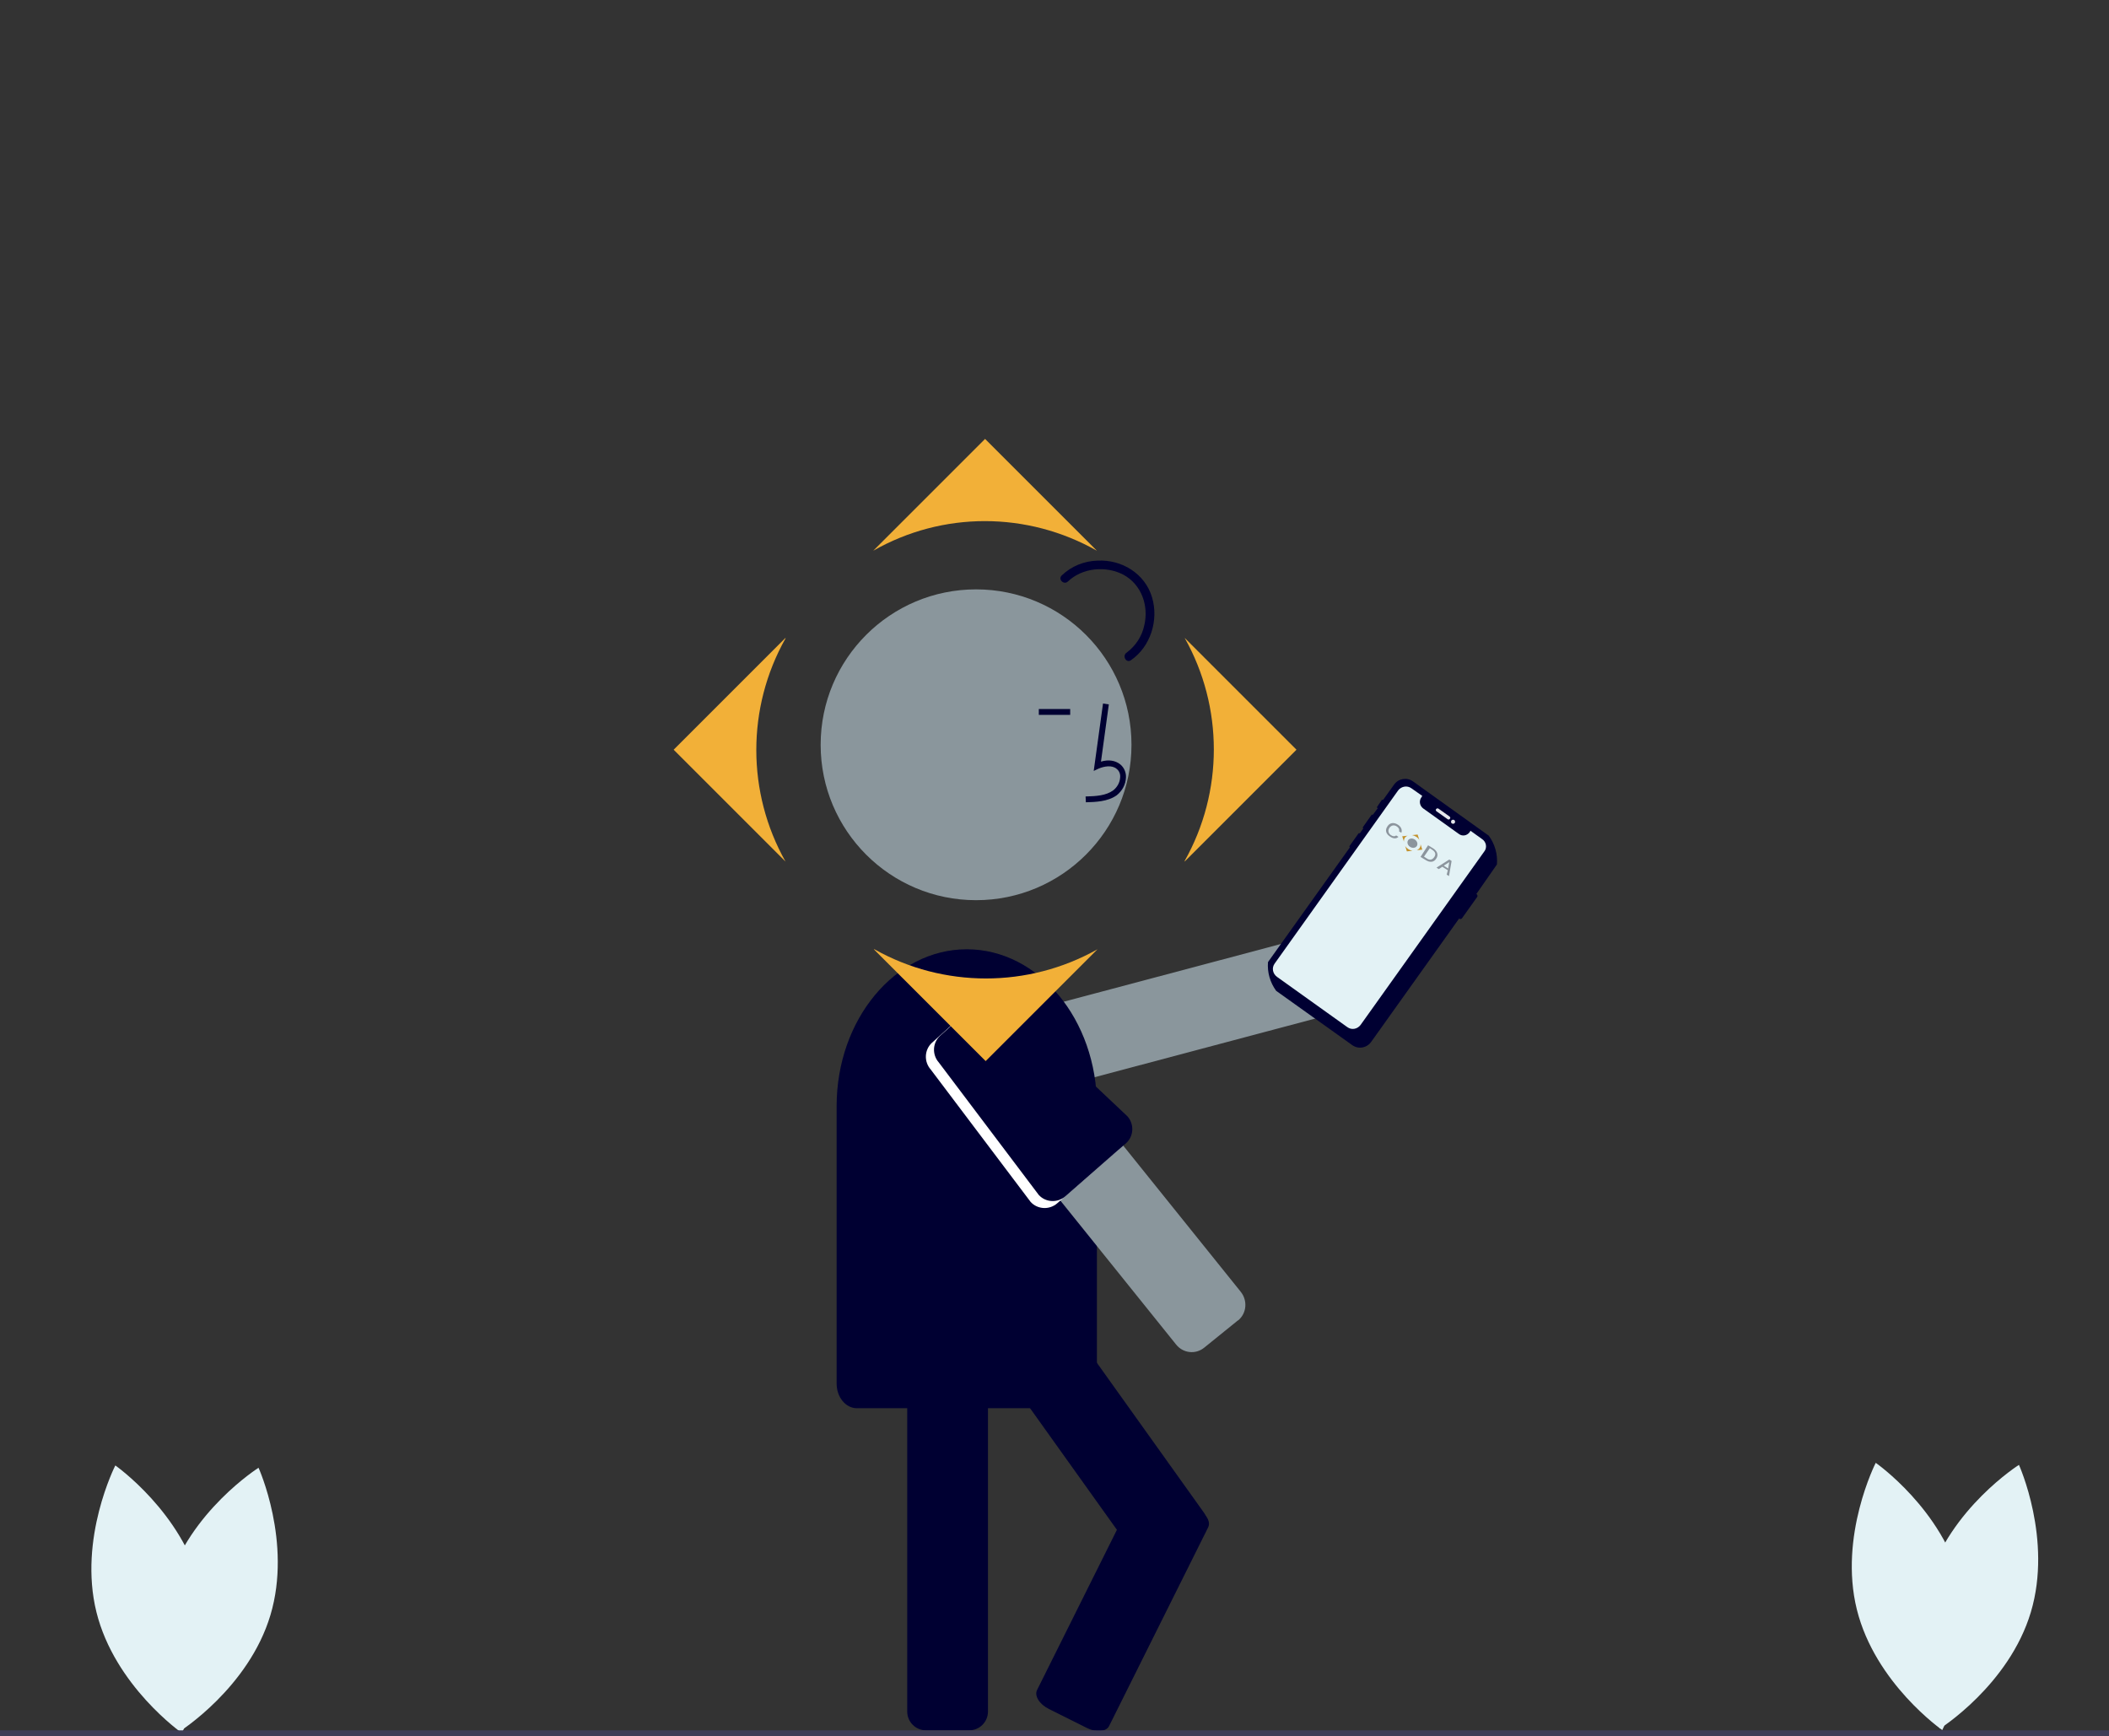 <?xml version="1.0" encoding="utf-8"?>
<!-- Generator: Adobe Illustrator 25.4.1, SVG Export Plug-In . SVG Version: 6.00 Build 0)  -->
<svg version="1.1" id="ad65e571-4c85-4be5-80ac-413d826f8ea3"
	 xmlns="http://www.w3.org/2000/svg" xmlns:xlink="http://www.w3.org/1999/xlink" x="0px" y="0px" viewBox="0 0 726 597.7"
	 style="enable-background:new 0 0 726 597.7;" xml:space="preserve">
<rect x="0" y="0" width="726" height="597.7" fill="#333333" stroke="none"/>
<style type="text/css">
	.st0{fill:#E3F2F5;}
	.st1{fill:#8A969C;}
	.st2{fill:#000032;}
	.st3{fill:#E6E8EC;}
	.st4{fill:#3F3D56;}
	.st5{fill:#8C959D;}
	.st6{fill:#C3922E;}
	.st7{fill:#007AFF;}
	.st8{fill:#FFFFFF;}
	.st9{fill:#8A2487;}
	.st10{fill:#00B2BA;}
	.st11{fill:#F2B038;}
</style>
<path class="st0" d="M663.7,544.4c-7.5,25.1,4.1,50.7,4.1,50.7s23.8-15,31.3-40.1s-4.1-50.7-4.1-50.7S671.3,519.3,663.7,544.4z"/>
<path class="st0" d="M675.1,545.1c6.3,25.4-6.5,50.5-6.5,50.5s-23.1-16.1-29.4-41.5s6.5-50.5,6.5-50.5S668.8,519.7,675.1,545.1z"/>
<path class="st0" d="M57.7,545.4c-7.5,25.1,4.1,50.7,4.1,50.7s23.8-15,31.3-40.1S89,505.3,89,505.3S65.3,520.3,57.7,545.4z"/>
<path class="st0" d="M69.1,546.1c6.3,25.4-6.5,50.5-6.5,50.5S39.5,580.4,33.2,555s6.5-50.5,6.5-50.5S62.8,520.7,69.1,546.1z"/>
<circle class="st1" cx="336" cy="256.4" r="53.5"/>
<path class="st2" d="M333.6,595.7h-14.8c-3.6,0-6.5-2.9-6.5-6.5v-123c0-3.6,2.9-6.5,6.5-6.5h14.8c3.6,0,6.5,2.9,6.5,6.5v123
	C340.1,592.8,337.2,595.7,333.6,595.7z"/>
<path class="st1" d="M333.6,375.6l-3.8-14.3c-0.9-3.5,1.1-7,4.6-8l118.9-31.6c3.5-0.9,7,1.1,8,4.6l3.8,14.3c0.9,3.5-1.1,7-4.6,8
	l-118.9,31.6C338.1,381.1,334.5,379.1,333.6,375.6L333.6,375.6z"/>
<path class="st2" d="M412.9,529.8l-12,8.6c-2.9,2.1-7,1.4-9.1-1.5l-71.5-100.1c-2.1-2.9-1.4-7,1.5-9.1l12-8.6c2.9-2.1,7-1.4,9.1,1.5
	l71.5,100.1C416.5,523.6,415.9,527.7,412.9,529.8L412.9,529.8z"/>
<path class="st2" d="M374.2,594.9l-13.2-6.6c-3.2-1.6-5-4.5-4-6.5l34.1-68.4c1-2,4.4-2.3,7.6-0.7l13.2,6.6c3.2,1.6,5,4.5,4,6.5
	l-34.1,68.4C380.8,596.2,377.4,596.5,374.2,594.9z"/>
<path class="st2" d="M373.8,276.2l-0.1-2c3.7-0.1,7-0.3,9.5-2.1c1.4-1.1,2.3-2.7,2.4-4.5c0.1-1.1-0.3-2.2-1.2-2.9
	c-1.6-1.4-4.3-0.9-6.2-0.1l-1.7,0.8l3.2-23.2l2,0.3l-2.7,19.7c2.6-0.8,5-0.4,6.7,1c1.3,1.1,2,2.8,1.9,4.5c-0.1,2.4-1.3,4.6-3.2,6.1
	C381.3,276,377.1,276.1,373.8,276.2L373.8,276.2z M357.6,244.1h10.8v2h-10.8V244.1z"/>
<path class="st2" d="M367.6,200.2c5-4.8,13.2-5.5,19.2-2.3c6.2,3.4,8.7,10.7,7.1,17.4c-0.8,3.8-3,7.1-6.1,9.4
	c-1.6,1.1-0.1,3.7,1.5,2.6c6.8-4.7,9.6-13.8,7.3-21.6c-2.4-8.2-10.4-13.1-18.7-12.7c-4.6,0.1-9.1,1.9-12.4,5.1
	C364.1,199.4,366.2,201.5,367.6,200.2z"/>
<path class="st2" d="M515.3,297.6c0.3-3.5-0.7-7-2.8-9.9L486.4,269c-2.1-1.5-5-1-6.5,1.1l-3.8,5.3c-0.2-0.1-0.4-0.1-0.5,0.1
	l-1.5,2.2c-0.1,0.2-0.1,0.4,0.1,0.5h0.1l-1.7,2.3c-0.2-0.1-0.4-0.1-0.5,0.1l-2.9,4.1c-0.1,0.2-0.1,0.4,0.1,0.5l-1.2,1.7
	c-0.2-0.1-0.4-0.1-0.5,0.1l-3,4.2c-0.1,0.2-0.1,0.4,0.1,0.5l-28.2,39.5c-0.3,3.5,0.7,7,2.8,9.9l26.2,18.7c2.1,1.5,5,1,6.5-1.1
	l30.3-42.5l0.1,0.1c0.3,0.2,0.7,0.1,0.9-0.2l5.2-7.3c0.2-0.3,0.1-0.7-0.1-0.9c0,0-0.1-0.1-0.2-0.1L515.3,297.6L515.3,297.6z"/>
<path class="st0" d="M510.1,288.8l-3.9-2.8l-0.3,0.5c-0.9,1.2-2.5,1.5-3.7,0.6l-12.3-8.8c-1.2-0.9-1.5-2.6-0.6-3.8l0.3-0.5l-3.7-2.6
	c-1.5-1.1-3.5-0.7-4.6,0.7l-42.5,59.6c-1.1,1.5-0.7,3.5,0.8,4.6l24.2,17.3c1.5,1.1,3.5,0.7,4.6-0.8l42.5-59.6
	C512,291.9,511.7,289.8,510.1,288.8L510.1,288.8z"/>
<path class="st3" d="M495.2,278.4l3.8,2.7c0.3,0.2,0.3,0.6,0.1,0.8c-0.2,0.3-0.6,0.3-0.8,0.1l-3.8-2.7c-0.3-0.2-0.3-0.6-0.1-0.8
	C494.6,278.3,494.9,278.2,495.2,278.4z"/>
<circle class="st3" cx="500.2" cy="282.9" r="0.7"/>
<path class="st4" d="M0,595.7h726v2H0V595.7z"/>
<path class="st4" d="M0,0"/>
<path class="st5" d="M477.6,284.5c0.8-1.3,2.2-1.5,3.6-0.6c1.1,0.7,1.6,1.8,1.2,2.8l-0.8-0.5c0.2-0.6-0.1-1.3-0.8-1.7
	c-0.9-0.6-1.9-0.4-2.5,0.5s-0.4,1.9,0.5,2.5c0.7,0.5,1.4,0.5,1.8,0.1l0.8,0.5c-0.7,0.7-1.8,0.7-2.9-0.1
	C477.1,287.1,476.7,285.8,477.6,284.5L477.6,284.5z M493.4,292.1c1.5,1,1.8,2.3,1,3.5c-0.8,1.3-2.2,1.4-3.6,0.5L489,295l2.6-4
	L493.4,292.1z M490.2,294.9l0.9,0.6c1,0.7,1.9,0.6,2.6-0.4s0.4-1.8-0.6-2.5l-0.9-0.6L490.2,294.9z M498.4,299.6l-1.9-1.2l-1.2,0.8
	l-0.8-0.5l4.4-2.8l0.8,0.5l-0.9,5.2l-0.8-0.5L498.4,299.6z M497,298l1.5,1l0.4-2.2L497,298z"/>
<path class="st6" d="M488.6,289.2l-0.6-1.9l-1.9,0.2C487.1,287.7,488.1,288.3,488.6,289.2L488.6,289.2z M484.6,287.7l-1.9,0.2
	l0.6,1.9C483.2,288.8,483.7,288,484.6,287.7z M483.7,291.2l0.6,1.9l1.9-0.2C485.2,292.7,484.2,292.1,483.7,291.2L483.7,291.2z
	 M487.7,292.7l1.9-0.2l-0.6-1.9C489.1,291.6,488.6,292.3,487.7,292.7z"/>
<ellipse transform="matrix(0.552 -0.834 0.834 0.552 -24.141 535.493)" class="st5" cx="486.1" cy="290.2" rx="1.5" ry="1.8"/>
<rect id="Rectangle_1" x="-586.5" y="18.4" class="st2" width="112" height="106"/>
<path id="Path_1" class="st7" d="M-449.5,18.4h112v106h-112V18.4z"/>
<rect id="Rectangle_7" x="-312.5" y="18.4" class="st1" width="112" height="106"/>
<rect id="Rectangle_2" x="-175.5" y="18.4" class="st8" width="112" height="106"/>
<rect id="Rectangle_5" x="-449.5" y="150.4" class="st9" width="112" height="106"/>
<rect id="Rectangle_8" x="-312.5" y="150.4" class="st0" width="112" height="106"/>
<rect id="Rectangle_3" x="-586.5" y="150.4" class="st10" width="112" height="106"/>
<rect id="Rectangle_6" x="-175.5" y="150.4" class="st11" width="112" height="106"/>
<path class="st2" d="M370.5,484.8H295c-3.9,0-7-3.8-7-8.5v-95.5c0-29.8,20.1-54,44.8-54s44.8,24.2,44.8,54v95.5
	C377.5,481,374.4,484.8,370.5,484.8z"/>
<path class="st1" d="M426.3,454.5l-0.2,0.1l-11.5,9.3c-3,2.5-7.4,2-9.8-1.1l-77.1-95.9c-1.2-1.4-1.7-3.3-1.5-5.2l0-0.6
	c0.3-1.6,1.2-3.1,2.5-4.1l11.5-9.3c3-2.5,7.4-2,9.8,1.1l77.1,95.9C429.5,447.7,429.2,452,426.3,454.5z"/>
<path class="st8" d="M336.6,347.4c1.8,0.1,6.6-0.5,7.8,0.7l40.9,38.6c2.4,2.7,2.2,6.8-0.4,9.2l-20.9,18.3c-2.7,2.4-6.8,2.2-9.2-0.4
	l-34.4-45.6c-2.4-2.7-2.2-6.8,0.4-9.2l11-9.9c1.2-1.1,2.6-1.7,4.2-1.7C336.1,347.4,336.3,347.3,336.6,347.4z"/>
<path class="st2" d="M339.4,345c1.8,0.1,6.6-0.5,7.8,0.7l40.9,38.6c2.4,2.7,2.2,6.8-0.4,9.2l-20.9,18.3c-2.7,2.4-6.8,2.2-9.2-0.4
	l-34.4-45.6c-2.4-2.7-2.2-6.8,0.4-9.2l11-9.9c1.2-1.1,2.6-1.7,4.2-1.7C339,345,339.2,344.9,339.4,345z"/>
<path class="st11" d="M377.6,189.6l-38.5-38.5l-38.5,38.5C324.4,176,353.6,176,377.6,189.6z M270.4,219.6l-38.5,38.5l38.5,38.5
	c-13.4-23.8-13.4-53,0-76.8V219.6z M300.8,326.8l38.5,38.5l38.5-38.5c-23.8,13.4-53,13.4-76.8,0C301,326.8,300.8,326.8,300.8,326.8z
	 M407.8,296.6l38.5-38.5l-38.5-38.5c13.4,23.8,13.4,53,0,76.8V296.6z"/>
</svg>
